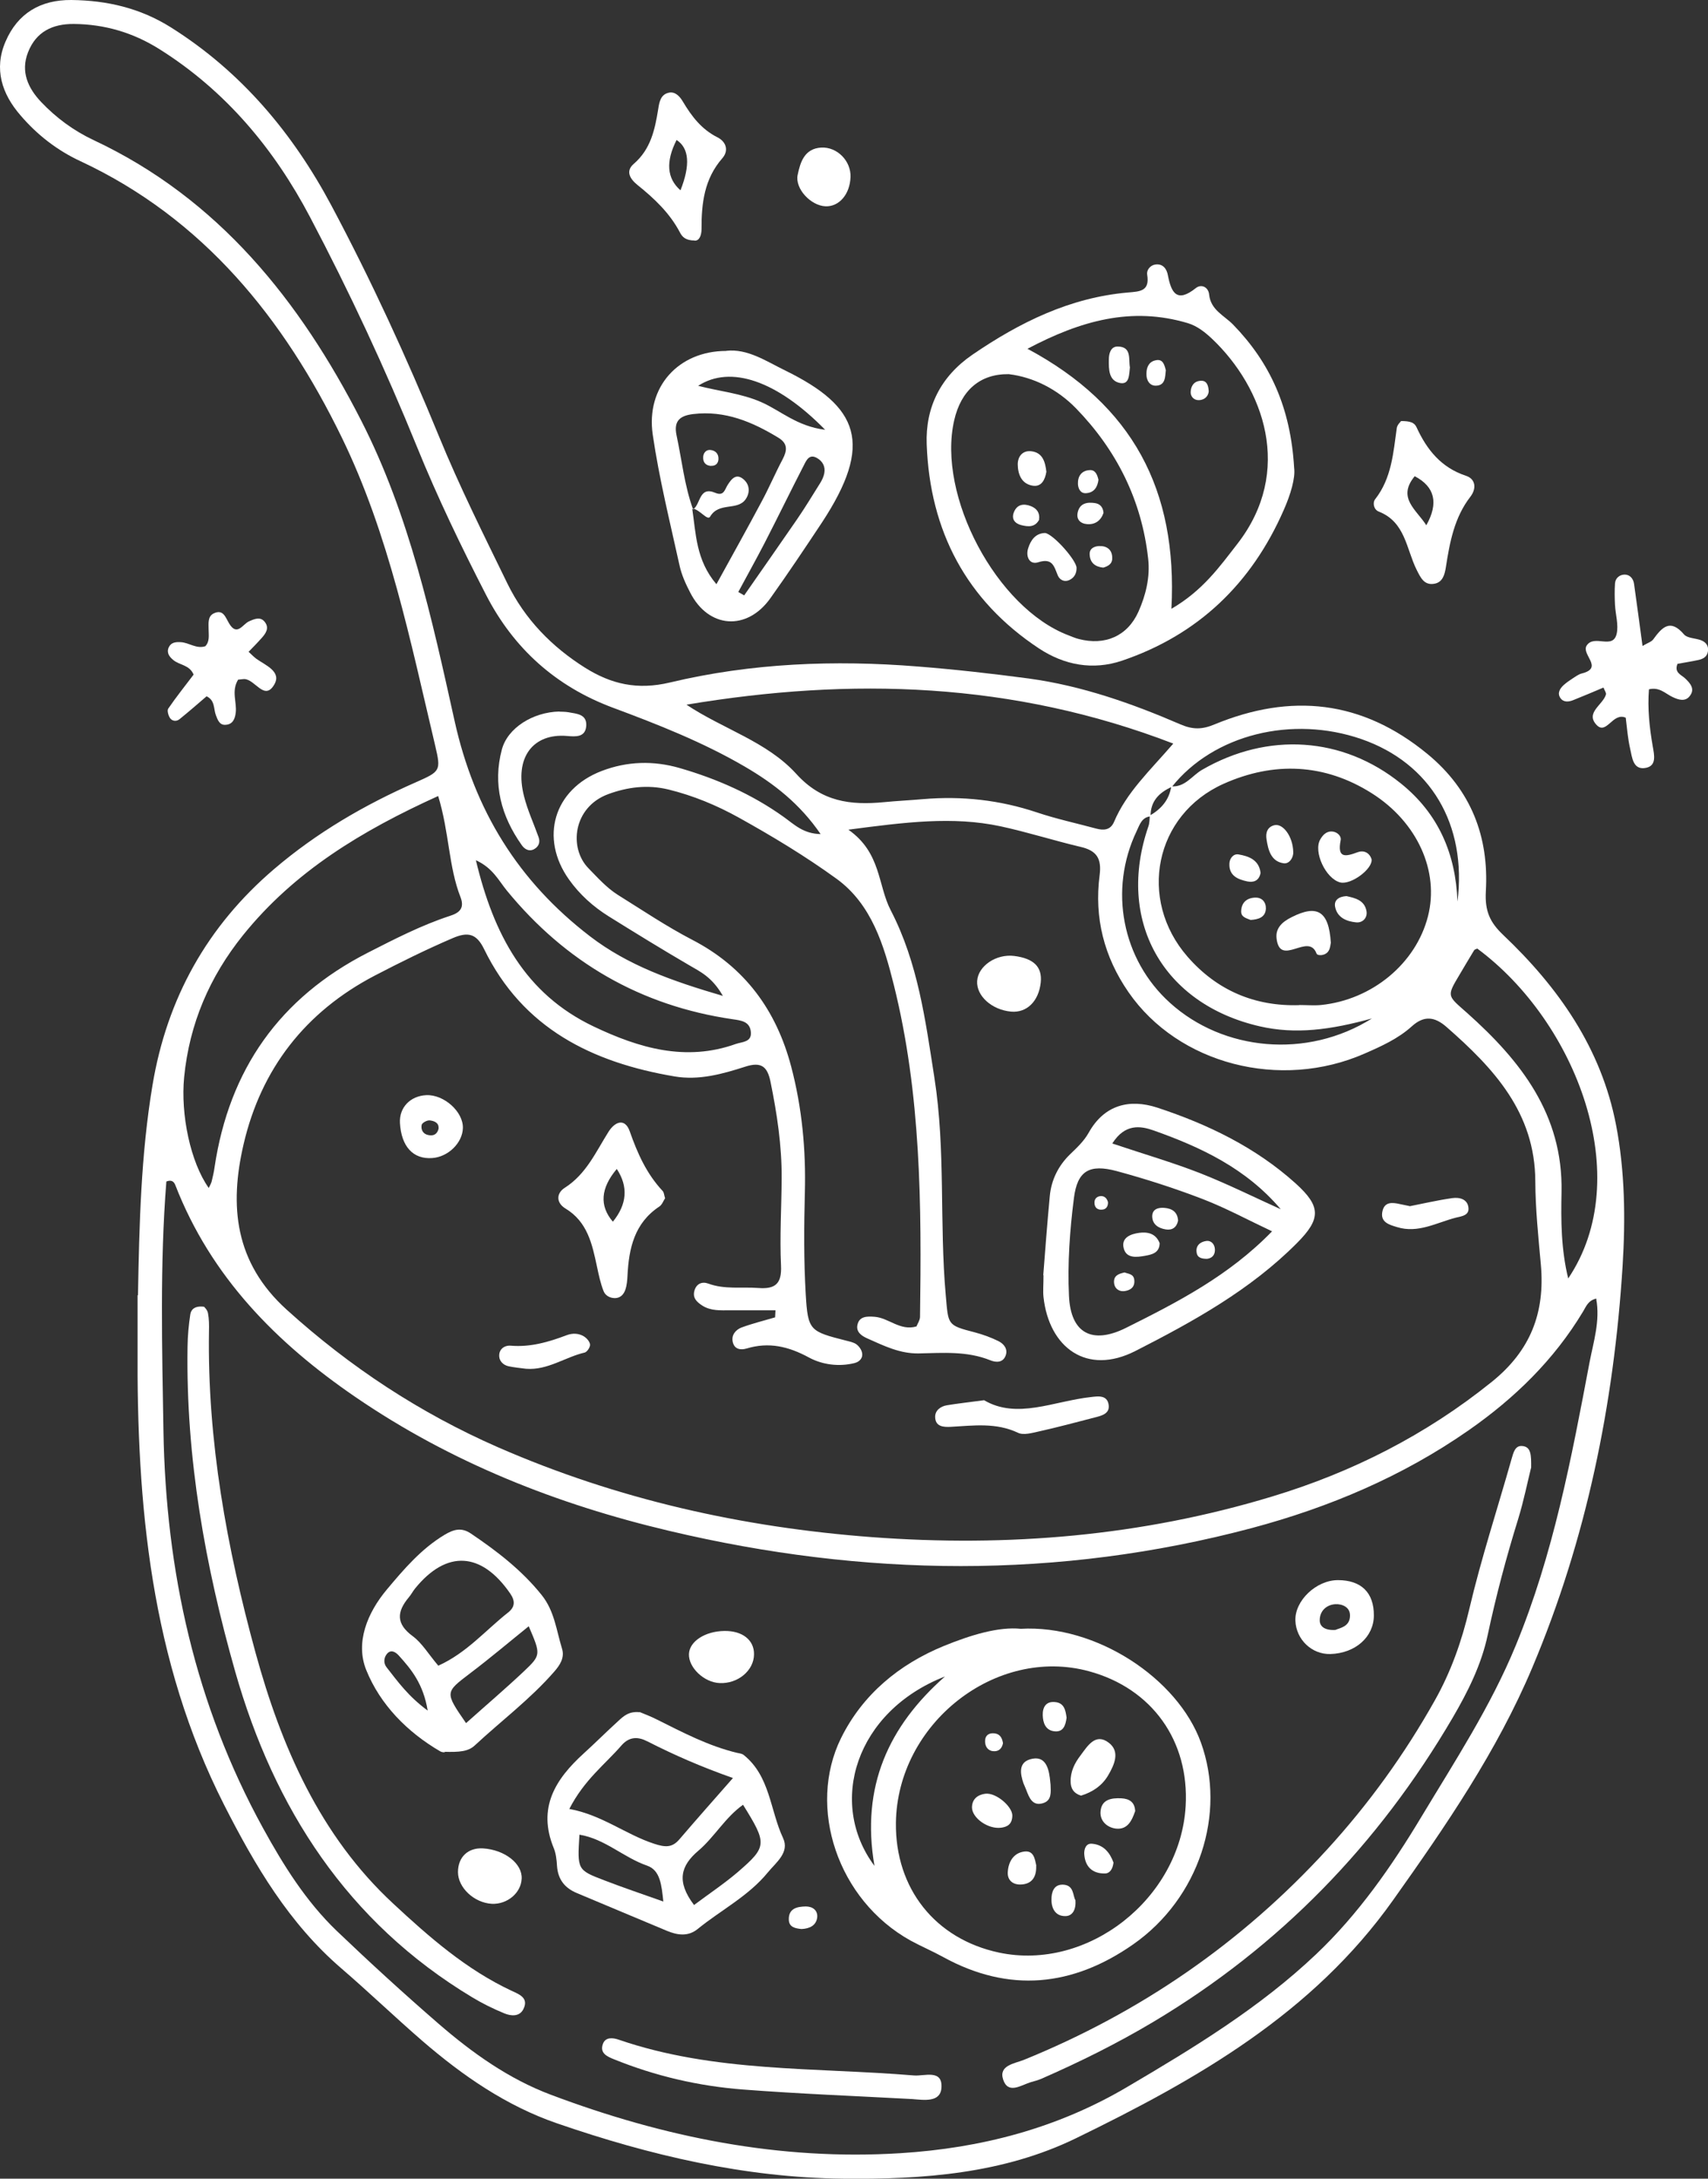 <svg width="80" height="102" viewBox="0 0 80 102" fill="none" xmlns="http://www.w3.org/2000/svg">
<rect x="0" y="0" width="80" height="102" fill="#333333" stroke="none"/>
<path d="M6.463 60.634C6.522 57.346 6.599 54.063 7.142 50.81C7.821 46.738 9.706 43.361 12.843 40.684C14.84 38.98 17.073 37.68 19.466 36.63C20.636 36.113 20.66 36.09 20.382 34.902C19.218 30 18.22 25.019 16.004 20.473C13.298 14.923 9.541 10.245 3.775 7.55C2.687 7.046 1.742 6.316 0.962 5.402C0.088 4.399 -0.296 3.229 0.259 1.947C0.826 0.623 1.896 -0.012 3.343 0C5.015 0.018 6.569 0.38 8.005 1.282C11.301 3.354 13.718 6.239 15.525 9.628C17.387 13.124 19.041 16.721 20.547 20.395C21.51 22.752 22.651 25.031 23.767 27.322C24.582 28.99 25.847 30.284 27.407 31.264C28.623 32.024 29.846 32.32 31.383 31.952C35.187 31.044 39.087 30.89 42.986 31.204C44.729 31.341 46.466 31.537 48.197 31.768C50.672 32.107 53.018 32.932 55.298 33.917C55.877 34.166 56.314 34.154 56.881 33.917C60.462 32.439 63.788 32.772 66.86 35.3C68.916 36.992 69.743 39.188 69.595 41.728C69.542 42.66 69.79 43.183 70.399 43.764C72.993 46.222 75.001 49.077 75.692 52.662C76.112 54.835 76.135 57.072 76 59.269C75.592 65.751 74.304 72.066 71.775 78.061C70.121 81.985 67.722 85.481 65.259 88.947C61.478 94.284 56.048 97.358 50.4 100.107C46.986 101.769 43.228 102.042 39.488 102C34.88 101.953 30.437 100.908 26.095 99.412C23.714 98.593 21.67 97.18 19.779 95.548C18.497 94.438 17.274 93.263 15.992 92.159C13.54 90.052 11.951 87.357 10.498 84.502C7.053 77.723 6.398 70.452 6.445 63.026C6.445 62.231 6.445 61.441 6.445 60.646L6.463 60.634ZM54.861 36.814C55.505 36.867 55.836 36.309 56.302 36.042C59.38 34.261 62.89 34.481 65.619 36.683C67.374 38.096 68.183 39.971 68.266 42.209C68.715 38.589 66.996 35.727 63.776 34.606C60.509 33.472 56.834 34.398 54.89 36.837C54.294 37.105 53.88 37.508 53.892 38.221C53.478 38.256 53.378 38.618 53.242 38.903C51.919 41.663 52.557 44.928 54.802 46.952C57.289 49.202 61.212 49.593 64.26 47.682C62.323 48.216 60.68 48.436 59.002 48.05C54.453 47.005 52.267 43.088 53.791 38.684C53.845 38.529 53.839 38.351 53.856 38.185C54.394 37.87 54.772 37.443 54.861 36.802V36.814ZM36.304 61.673L36.322 61.346C35.613 61.346 34.904 61.346 34.201 61.346C33.752 61.346 33.291 61.382 32.889 61.121C32.641 60.96 32.434 60.77 32.523 60.438C32.611 60.1 32.883 59.987 33.173 60.094C33.941 60.379 34.738 60.242 35.518 60.301C36.304 60.361 36.623 60.111 36.582 59.251C36.517 57.898 36.605 56.532 36.611 55.173C36.623 53.636 36.392 52.128 36.085 50.626C35.938 49.926 35.648 49.7 34.91 49.938C33.84 50.282 32.741 50.591 31.589 50.395C27.737 49.742 24.488 48.151 22.674 44.435C22.314 43.693 21.906 43.622 21.209 43.919C19.962 44.453 18.751 45.053 17.552 45.676C14.303 47.373 12.229 50.039 11.408 53.576C10.74 56.449 10.982 59.108 13.434 61.322C16.406 64.011 19.679 66.16 23.324 67.757C28.907 70.196 34.762 71.508 40.835 71.965C47.204 72.44 53.461 71.918 59.575 70.066C63.327 68.932 66.777 67.187 69.867 64.7C71.693 63.234 72.372 61.453 72.171 59.203C72.053 57.903 71.917 56.603 71.911 55.304C71.9 52.081 69.956 50.009 67.752 48.08C67.209 47.605 66.706 47.522 66.121 48.056C65.489 48.626 64.704 48.982 63.93 49.32C59.965 51.066 55.186 49.819 52.858 46.453C51.712 44.797 51.245 42.963 51.505 40.975C51.606 40.191 51.363 39.823 50.619 39.651C49.361 39.354 48.12 38.956 46.855 38.684C44.622 38.209 42.407 38.493 39.736 38.844C41.278 39.924 41.107 41.438 41.721 42.619C42.998 45.082 43.346 47.771 43.766 50.46C44.297 53.837 43.996 57.251 44.297 60.634C44.421 62.041 44.356 62.041 45.662 62.379C46.04 62.48 46.418 62.616 46.767 62.789C47.027 62.919 47.222 63.169 47.098 63.477C46.968 63.809 46.643 63.792 46.383 63.685C45.296 63.246 44.161 63.341 43.039 63.364C42.153 63.382 41.403 63.008 40.629 62.664C40.357 62.545 40.103 62.367 40.156 62.053C40.233 61.613 40.617 61.625 40.959 61.649C41.627 61.696 42.159 62.326 42.927 62.1C42.98 61.964 43.086 61.815 43.092 61.661C43.169 56.443 43.139 51.22 41.869 46.127C41.408 44.281 40.835 42.34 39.181 41.141C37.722 40.084 36.168 39.147 34.596 38.274C33.569 37.704 32.47 37.247 31.306 36.962C30.325 36.725 29.386 36.849 28.482 37.182C26.851 37.787 26.627 39.687 27.56 40.648C27.997 41.093 28.411 41.562 28.937 41.895C30.089 42.613 31.217 43.373 32.416 43.996C34.886 45.272 36.363 47.296 37.06 49.944C37.568 51.873 37.751 53.837 37.698 55.832C37.657 57.417 37.645 59.008 37.739 60.592C37.84 62.302 37.929 62.331 39.63 62.765C39.79 62.806 39.973 62.842 40.103 62.931C40.227 63.02 40.339 63.169 40.374 63.317C40.44 63.584 40.245 63.762 40.026 63.816C39.287 63.999 38.514 63.893 37.887 63.554C36.936 63.038 36.014 62.818 34.975 63.133C34.673 63.222 34.39 63.163 34.319 62.818C34.248 62.498 34.467 62.254 34.726 62.153C35.252 61.958 35.796 61.827 36.333 61.667L36.304 61.673ZM74.777 60.794C74.381 60.883 74.292 61.168 74.15 61.4C72.786 63.673 70.931 65.472 68.774 66.973C65.678 69.128 62.258 70.57 58.642 71.538C49.561 73.954 40.457 73.829 31.353 71.674C26.101 70.434 21.132 68.475 16.648 65.406C12.944 62.872 9.877 59.773 8.211 55.482C8.146 55.321 8.034 55.221 7.792 55.316C7.485 59.191 7.591 63.103 7.656 67.009C7.768 73.556 9.145 79.818 12.323 85.594C13.275 87.327 14.332 89.019 15.774 90.402C17.327 91.886 18.911 93.334 20.535 94.741C22.119 96.112 23.826 97.329 25.799 98.071C31.081 100.059 36.511 101.163 42.182 100.807C45.952 100.57 49.514 99.644 52.793 97.709C55.913 95.874 59.008 93.993 61.643 91.494C63.611 89.63 65.176 87.392 66.576 85.059C68.148 82.448 69.814 79.901 70.99 77.052C72.756 72.778 73.601 68.279 74.452 63.78C74.635 62.824 74.954 61.845 74.765 60.812L74.777 60.794ZM38.449 39.069C37.462 37.621 36.233 36.677 34.88 35.888C32.925 34.748 30.815 33.917 28.706 33.133C26.03 32.136 24.057 30.356 22.769 27.857C21.605 25.595 20.494 23.292 19.537 20.936C18.042 17.255 16.37 13.67 14.521 10.162C12.837 6.963 10.563 4.244 7.461 2.297C6.232 1.526 4.903 1.134 3.455 1.122C2.457 1.116 1.689 1.484 1.311 2.452C0.956 3.36 1.317 4.131 1.925 4.773C2.628 5.514 3.45 6.12 4.383 6.559C10.244 9.307 14.054 14.092 16.914 19.683C19.171 24.093 20.228 28.955 21.292 33.751C22.225 37.959 24.287 41.272 27.643 43.842C29.403 45.189 31.442 45.919 33.858 46.626C33.35 45.735 32.794 45.492 32.269 45.183C30.998 44.441 29.752 43.675 28.505 42.898C27.785 42.447 27.152 41.883 26.65 41.176C25.268 39.23 25.935 36.956 28.18 36.096C29.374 35.638 30.609 35.603 31.837 35.959C33.58 36.464 35.229 37.188 36.712 38.25C37.196 38.594 37.621 39.04 38.454 39.051L38.449 39.069ZM60.858 47.053C61.194 47.053 61.537 47.083 61.868 47.053C64.272 46.809 66.322 45.106 66.884 42.898C67.421 40.797 66.393 38.493 64.254 37.14C62.033 35.733 59.652 35.65 57.313 36.695C54.075 38.143 53.283 42.108 55.623 44.791C56.994 46.364 58.766 47.124 60.858 47.059V47.053ZM32.151 32.991C33.882 34.143 35.926 34.718 37.302 36.238C38.49 37.544 39.843 37.704 41.397 37.556C42.011 37.496 42.631 37.467 43.246 37.413C45.065 37.259 46.832 37.455 48.569 38.036C49.473 38.339 50.412 38.541 51.334 38.79C51.688 38.885 52.007 38.873 52.179 38.482C52.758 37.105 53.845 36.096 54.955 34.813C47.429 31.917 39.866 31.703 32.157 32.991H32.151ZM20.53 37.265C16.943 38.891 13.789 40.797 11.384 43.782C9.818 45.729 8.873 47.925 8.625 50.43C8.454 52.181 8.92 54.413 9.777 55.618C9.824 55.517 9.883 55.422 9.913 55.316C9.966 55.096 10.019 54.876 10.049 54.651C10.734 50.068 13.103 46.709 17.233 44.601C18.491 43.96 19.744 43.313 21.091 42.874C21.534 42.732 21.764 42.506 21.569 42.002C21.008 40.571 21.049 38.998 20.524 37.271L20.53 37.265ZM73.447 59.862C76.644 55.126 73.826 47.836 69.194 44.411C69.146 44.435 69.07 44.447 69.046 44.489C68.81 44.874 68.585 45.26 68.355 45.646C67.74 46.673 67.799 46.608 68.727 47.433C71.226 49.665 73.211 52.175 73.14 55.808C73.111 57.138 73.117 58.491 73.453 59.856L73.447 59.862ZM22.29 40.274C23.117 43.735 24.588 46.525 27.802 48.056C29.923 49.065 32.115 49.718 34.467 48.875C34.756 48.774 35.211 48.798 35.169 48.323C35.128 47.825 34.726 47.777 34.313 47.718C30.012 47.089 26.497 45.059 23.738 41.693C23.354 41.224 23.082 40.636 22.29 40.274Z" fill="white"/>
<path d="M60.615 21.903C60.68 22.378 60.45 23.15 60.13 23.874C58.624 27.317 56.125 29.721 52.556 30.931C51.186 31.394 49.851 31.139 48.669 30.362C45.26 28.112 43.553 24.853 43.405 20.805C43.34 19.078 44.049 17.635 45.544 16.608C47.765 15.089 50.116 13.931 52.834 13.694C53.389 13.646 53.862 13.641 53.732 12.857C53.697 12.643 53.874 12.412 54.128 12.382C54.477 12.341 54.648 12.596 54.701 12.881C54.861 13.718 55.126 14.193 56.013 13.486C56.267 13.284 56.597 13.439 56.633 13.783C56.704 14.513 57.336 14.768 57.755 15.196C59.481 16.971 60.45 19.072 60.615 21.903ZM47.251 17.517C45.898 17.499 45.012 18.282 44.693 19.677C43.883 23.209 46.678 28.468 50.045 29.744C50.205 29.804 50.359 29.875 50.524 29.916C51.753 30.237 52.81 29.786 53.325 28.634C53.667 27.863 53.874 27.026 53.779 26.165C53.478 23.423 52.302 21.078 50.4 19.119C49.52 18.217 48.409 17.659 47.251 17.517ZM54.867 28.504C56.343 27.643 57.123 26.533 57.95 25.471C60.609 22.058 59.191 18.158 56.769 15.861C56.438 15.552 56.084 15.267 55.64 15.13C52.999 14.341 50.619 15.012 48.125 16.329C53.041 18.959 55.162 22.93 54.867 28.498V28.504Z" fill="white"/>
<path d="M34.023 16.424C35.016 16.318 35.866 16.899 36.776 17.345C40.226 19.036 40.947 20.758 38.472 24.503C37.692 25.678 36.906 26.854 36.085 28.005C34.986 29.554 33.184 29.424 32.328 27.744C32.121 27.346 31.926 26.919 31.831 26.485C31.382 24.444 30.874 22.414 30.573 20.348C30.248 18.116 31.778 16.43 34.017 16.43L34.023 16.424ZM32.463 23.85L32.422 23.808C32.599 24.984 32.593 26.218 33.556 27.352C34.33 25.945 35.016 24.717 35.677 23.476C36.026 22.829 36.315 22.146 36.658 21.5C36.871 21.09 36.906 20.769 36.463 20.496C35.234 19.748 33.958 19.208 32.469 19.386C31.861 19.458 31.542 19.695 31.689 20.384C31.938 21.541 32.056 22.728 32.463 23.85ZM34.578 27.714L34.856 27.875C35.677 26.693 36.504 25.518 37.32 24.331C37.704 23.773 38.052 23.197 38.413 22.621C38.501 22.479 38.578 22.319 38.608 22.158C38.667 21.85 38.537 21.6 38.271 21.446C37.905 21.232 37.769 21.553 37.651 21.784C37.03 22.989 36.439 24.206 35.819 25.411C35.417 26.189 34.992 26.948 34.578 27.72V27.714ZM38.649 20.122C36.386 17.813 34.212 17.083 32.7 18.063C33.71 18.324 34.708 18.413 35.648 18.823C36.558 19.22 37.32 19.956 38.649 20.122Z" fill="white"/>
<path d="M75.09 32.196C74.623 32.392 74.156 32.593 73.689 32.778C73.471 32.867 73.223 32.89 73.081 32.671C72.933 32.451 73.063 32.237 73.235 32.077C73.359 31.964 73.5 31.869 73.642 31.774C73.784 31.685 73.926 31.573 74.085 31.531C75.137 31.27 74.05 30.641 74.316 30.225C74.67 29.679 75.545 30.433 75.722 29.673C75.816 29.252 75.669 28.777 75.645 28.326C75.627 27.987 75.621 27.649 75.645 27.311C75.663 27.055 75.87 26.901 76.1 26.901C76.336 26.901 76.502 27.085 76.537 27.34C76.667 28.278 76.797 29.222 76.933 30.243C77.169 30.1 77.347 30.053 77.435 29.934C77.849 29.364 78.233 28.949 78.877 29.703C79.03 29.881 79.397 29.875 79.662 29.97C79.887 30.053 80.035 30.219 79.999 30.486C79.964 30.753 79.763 30.854 79.538 30.902C79.213 30.973 78.883 31.02 78.57 31.08C78.41 31.489 78.735 31.584 78.918 31.751C79.178 31.994 79.414 32.267 79.131 32.605C78.924 32.855 78.623 32.766 78.357 32.641C78.014 32.487 77.731 32.148 77.234 32.273C77.163 33.163 77.258 34.06 77.412 34.944C77.482 35.342 77.601 35.84 77.104 35.947C76.484 36.078 76.448 35.46 76.354 35.057C76.242 34.57 76.206 34.066 76.147 33.602C75.539 33.33 75.249 34.422 74.788 33.947C74.233 33.371 75.078 33.003 75.22 32.516C75.243 32.439 75.155 32.326 75.107 32.196H75.09Z" fill="white"/>
<path d="M65.631 19.713C66.021 19.713 66.245 19.772 66.346 19.998C66.83 21.054 67.498 21.891 68.668 22.277C69.117 22.425 69.164 22.871 68.874 23.251C68.118 24.224 67.905 25.381 67.722 26.557C67.669 26.895 67.575 27.257 67.191 27.328C66.706 27.418 66.541 27.049 66.352 26.675C65.867 25.702 65.826 24.438 64.579 23.951C64.349 23.862 64.278 23.547 64.408 23.375C65.182 22.39 65.259 21.203 65.424 20.033C65.448 19.885 65.595 19.754 65.625 19.713H65.631ZM66.806 24.592C67.389 23.555 67.208 22.79 66.263 22.295C65.424 23.31 66.34 23.856 66.806 24.592Z" fill="white"/>
<path d="M11.148 31.828C10.828 32.362 11.1 32.872 11.041 33.365C11.006 33.662 10.899 33.923 10.551 33.935C10.279 33.947 10.196 33.703 10.114 33.49C9.995 33.187 10.084 32.795 9.676 32.599C9.263 32.956 8.843 33.318 8.412 33.668C8.264 33.792 8.069 33.763 7.969 33.626C7.886 33.508 7.815 33.264 7.88 33.175C8.258 32.623 8.678 32.101 9.068 31.584C8.879 31.121 8.4 31.145 8.111 30.896C7.939 30.753 7.786 30.563 7.904 30.308C8.016 30.065 8.241 30.053 8.471 30.065C8.861 30.089 9.198 30.391 9.617 30.255C9.83 30.029 9.771 29.744 9.771 29.465C9.771 29.186 9.718 28.86 10.013 28.717C10.462 28.504 10.563 28.913 10.734 29.192C11.106 29.81 11.366 29.222 11.662 29.091C11.927 28.973 12.211 28.848 12.418 29.139C12.619 29.418 12.441 29.667 12.246 29.881C12.063 30.089 11.862 30.29 11.644 30.516C11.774 30.635 11.88 30.747 11.998 30.837C12.435 31.151 13.215 31.442 12.837 32.065C12.376 32.831 11.939 31.786 11.431 31.792C11.378 31.792 11.325 31.804 11.142 31.822L11.148 31.828Z" fill="white"/>
<path d="M32.534 11.26C32.127 11.26 31.961 11.1 31.855 10.898C31.376 9.978 30.644 9.29 29.852 8.655C29.509 8.376 29.285 8.013 29.687 7.669C30.478 6.987 30.673 6.072 30.827 5.123C30.88 4.779 30.939 4.422 31.329 4.339C31.631 4.274 31.849 4.523 31.991 4.767C32.398 5.449 32.859 6.055 33.604 6.429C34.005 6.63 34.153 7.046 33.828 7.414C32.989 8.376 32.853 9.515 32.859 10.72C32.859 11.011 32.759 11.284 32.529 11.266L32.534 11.26ZM31.873 8.91C32.341 7.723 32.28 6.937 31.69 6.553C31.174 7.57 31.235 8.356 31.873 8.91Z" fill="white"/>
<path d="M39.837 8.292C39.807 9.1 39.299 9.687 38.661 9.658C37.976 9.628 37.225 8.833 37.361 8.186C37.485 7.592 37.68 6.951 38.472 6.909C39.216 6.874 39.866 7.539 39.837 8.292Z" fill="white"/>
<path d="M48.864 59.708C48.953 58.592 49.047 57.292 49.171 55.992C49.242 55.238 49.573 54.574 50.117 54.045C50.441 53.731 50.767 53.434 50.997 53.024C51.724 51.724 52.905 51.434 54.199 51.855C56.568 52.633 58.807 53.713 60.686 55.405C61.879 56.485 61.879 57.061 60.745 58.2C58.565 60.391 55.901 61.863 53.189 63.246C50.891 64.421 49.136 63.08 48.876 60.729C48.846 60.45 48.876 60.165 48.876 59.696L48.864 59.708ZM59.581 57.648C58.459 57.12 57.419 56.556 56.326 56.135C55.014 55.63 53.667 55.197 52.309 54.829C51.026 54.484 50.459 54.811 50.3 56.099C50.105 57.613 49.998 59.156 50.069 60.67C50.146 62.409 51.139 62.961 52.734 62.171C55.15 60.966 57.567 59.726 59.587 57.642L59.581 57.648ZM52.096 53.535C53.579 54.033 54.914 54.419 56.208 54.924C57.49 55.428 58.73 56.046 59.989 56.615C58.364 54.698 56.243 53.707 54.028 52.923C53.419 52.71 52.698 52.597 52.102 53.529L52.096 53.535Z" fill="white"/>
<path d="M31.152 56.099C31.069 56.224 31.01 56.402 30.886 56.485C29.716 57.257 29.456 58.438 29.391 59.714C29.38 59.94 29.362 60.171 29.291 60.379C29.22 60.587 29.072 60.77 28.806 60.776C28.558 60.776 28.346 60.646 28.269 60.444C28.127 60.082 28.044 59.69 27.962 59.304C27.737 58.248 27.519 57.203 26.485 56.58C26.036 56.307 26.059 55.862 26.449 55.612C27.459 54.971 27.909 53.927 28.505 52.983C28.806 52.508 29.273 52.33 29.498 52.971C29.858 53.998 30.284 54.953 31.034 55.755C31.105 55.826 31.105 55.962 31.152 56.099ZM28.889 54.728C28.129 55.63 28.068 56.453 28.706 57.197C29.372 56.378 29.433 55.555 28.889 54.728Z" fill="white"/>
<path d="M46.093 65.555C47.635 66.463 49.354 65.596 51.103 65.406C51.416 65.371 51.848 65.299 51.924 65.751C52.001 66.184 51.605 66.279 51.28 66.362C50.412 66.588 49.543 66.819 48.669 67.015C48.344 67.086 47.942 67.205 47.682 67.08C46.654 66.593 45.603 66.742 44.539 66.801C44.203 66.819 43.807 66.801 43.801 66.338C43.795 66.035 44.055 65.84 44.35 65.792C44.847 65.709 45.349 65.656 46.093 65.555Z" fill="white"/>
<path d="M47.505 44.756C48.427 44.874 48.823 45.272 48.746 46.002C48.651 46.881 48.09 47.427 47.358 47.362C46.454 47.279 45.727 46.626 45.768 45.931C45.81 45.225 46.66 44.649 47.505 44.756Z" fill="white"/>
<path d="M19.968 51.273C20.795 51.238 21.699 52.045 21.681 52.811C21.664 53.505 20.996 54.164 20.246 54.217C19.348 54.283 18.798 53.677 18.733 52.579C18.692 51.855 19.212 51.309 19.968 51.273ZM20.541 52.828C20.565 52.555 20.323 52.478 20.134 52.455C20.009 52.437 19.767 52.567 19.749 52.668C19.708 52.882 19.808 53.096 20.069 53.143C20.305 53.191 20.482 53.107 20.547 52.828H20.541Z" fill="white"/>
<path d="M24.641 64.083C24.363 64.047 24.086 64.023 23.814 63.964C23.578 63.91 23.395 63.732 23.383 63.507C23.359 63.163 23.631 62.979 23.92 63.002C24.848 63.08 25.699 62.83 26.544 62.51C26.815 62.409 27.105 62.415 27.353 62.569C27.483 62.652 27.625 62.812 27.637 62.949C27.648 63.068 27.501 63.293 27.388 63.323C26.467 63.536 25.651 64.16 24.647 64.083H24.641Z" fill="white"/>
<path d="M66.026 56.473C66.611 56.36 67.314 56.194 68.023 56.093C68.354 56.046 68.744 56.135 68.78 56.55C68.815 56.906 68.461 56.942 68.195 57.007C67.291 57.239 66.422 57.755 65.442 57.452C65.093 57.346 64.62 57.233 64.756 56.687C64.863 56.253 65.223 56.295 65.566 56.372C65.672 56.396 65.784 56.42 66.026 56.467V56.473Z" fill="white"/>
<path d="M47.806 76.257C51.345 76.055 55.162 78.578 56.249 81.581C57.454 84.911 56.16 88.876 53.076 91.031C50.246 93.008 47.263 93.322 44.167 91.619C43.671 91.346 43.151 91.126 42.66 90.859C39.222 88.959 37.798 84.609 39.393 81.374C40.404 79.332 42.111 77.919 44.214 77.058C45.467 76.548 46.772 76.15 47.812 76.257H47.806ZM41.963 85.344C41.928 88.419 43.806 90.782 46.796 91.417C50.949 92.295 55.28 88.894 55.534 84.561C55.711 81.498 53.956 79.047 51.008 78.245C46.642 77.058 42.022 80.691 41.963 85.344ZM44.261 78.489C40.073 80.121 38.755 84.407 40.959 87.357C40.315 83.641 41.626 80.81 44.261 78.489Z" fill="white"/>
<path d="M71.71 68.73C71.55 69.365 71.373 70.256 71.107 71.122C70.552 72.909 70.073 74.708 69.684 76.536C69.388 77.937 68.75 79.207 68.035 80.43C64.561 86.354 59.941 91.126 54.033 94.652C52.332 95.667 50.571 96.539 48.764 97.329C48.61 97.394 48.444 97.436 48.279 97.483C47.818 97.626 47.216 98.065 46.985 97.358C46.767 96.694 47.523 96.611 47.942 96.444C53.413 94.224 58.163 90.954 62.157 86.591C64.112 84.454 65.796 82.121 67.214 79.593C67.964 78.257 68.467 76.833 68.821 75.325C69.376 72.963 70.138 70.642 70.8 68.303C70.883 68.018 70.96 67.68 71.279 67.698C71.722 67.721 71.722 68.125 71.716 68.73H71.71Z" fill="white"/>
<path d="M9.57 61.192C9.57 61.192 9.712 61.322 9.741 61.477C9.794 61.75 9.794 62.041 9.788 62.32C9.706 67.454 10.627 72.476 11.968 77.373C13.168 81.753 14.982 85.938 18.408 89.114C20.092 90.681 21.847 92.218 23.973 93.209C24.334 93.376 24.771 93.542 24.517 94.058C24.34 94.426 23.932 94.391 23.619 94.26C23.099 94.046 22.591 93.797 22.112 93.506C16.275 89.998 12.837 84.656 11.017 78.263C9.611 73.319 8.701 68.244 8.784 63.05C8.79 62.545 8.837 62.035 8.914 61.53C8.949 61.322 9.103 61.121 9.564 61.18L9.57 61.192Z" fill="white"/>
<path d="M29.952 80.151C30.153 80.234 30.472 80.353 30.774 80.507C31.985 81.112 33.184 81.742 34.513 82.062C34.626 82.086 34.75 82.098 34.832 82.163C36.073 83.154 36.067 84.751 36.676 86.051C36.995 86.728 36.345 87.197 35.967 87.659C35.057 88.775 33.769 89.422 32.676 90.313C32.221 90.681 31.719 90.598 31.234 90.396C29.828 89.814 28.428 89.215 27.028 88.633C26.449 88.395 26.13 87.986 26.089 87.351C26.071 87.072 26.041 86.775 25.935 86.52C25.161 84.632 26.018 83.291 27.347 82.086C27.89 81.593 28.41 81.071 28.954 80.578C29.202 80.347 29.456 80.109 29.958 80.163L29.952 80.151ZM26.674 84.692C28.209 84.977 29.314 85.891 30.649 86.324C31.146 86.484 31.477 86.52 31.825 86.11C32.623 85.178 33.438 84.258 34.33 83.243C32.847 82.721 31.571 82.163 30.325 81.528C29.887 81.302 29.48 81.296 29.113 81.712C28.345 82.602 27.371 83.314 26.662 84.698L26.674 84.692ZM32.505 89.191C33.225 88.651 33.922 88.188 34.555 87.648C35.937 86.454 35.937 86.318 34.803 84.496C33.964 85.089 33.462 86.009 32.706 86.65C31.89 87.345 31.666 88.075 32.505 89.185V89.191ZM27.14 85.897C27.04 87.541 27.034 87.547 28.304 88.033C29.167 88.366 30.047 88.663 31.069 89.025C30.986 88.253 30.927 87.558 30.307 87.345C29.208 86.965 28.334 86.092 27.146 85.897H27.14Z" fill="white"/>
<path d="M20.777 82.014C20.955 82.026 20.754 82.068 20.624 81.997C19.07 81.094 17.806 79.8 17.156 78.192C16.636 76.91 17.197 75.515 18.125 74.411C18.922 73.461 19.732 72.511 20.819 71.858C21.238 71.609 21.605 71.49 22.059 71.799C23.282 72.624 24.434 73.509 25.368 74.672C25.971 75.42 26.059 76.328 26.325 77.189C26.455 77.61 26.225 77.96 25.959 78.263C24.842 79.545 23.477 80.566 22.237 81.718C21.93 82.003 21.522 82.038 20.777 82.014ZM20.529 77.984C21.859 77.385 22.745 76.322 23.802 75.491C24.11 75.248 24.145 74.969 23.903 74.613C22.55 72.648 20.919 72.553 19.442 74.369C19.336 74.5 19.259 74.654 19.147 74.785C18.586 75.456 18.538 76.019 19.33 76.601C19.767 76.922 20.069 77.444 20.529 77.984ZM21.829 80.673C22.78 79.824 23.672 79.064 24.529 78.257C25.35 77.48 25.332 77.462 24.765 76.138C23.844 76.88 22.946 77.64 22.012 78.346C20.843 79.237 20.825 79.219 21.829 80.673ZM20.033 80.091C19.826 78.833 19.265 78.156 18.674 77.503C18.526 77.343 18.302 77.201 18.113 77.444C17.971 77.628 17.959 77.877 18.113 78.067C18.627 78.72 19.111 79.409 20.039 80.091H20.033Z" fill="white"/>
<path d="M42.714 98.273C40.079 98.13 37.432 98.029 34.803 97.827C32.723 97.667 30.697 97.198 28.753 96.409C28.44 96.284 28.08 96.124 28.239 95.691C28.357 95.364 28.7 95.4 28.966 95.489C33.462 97.038 38.176 96.783 42.808 97.168C43.287 97.21 44.155 96.86 44.096 97.744C44.049 98.451 43.263 98.314 42.714 98.273Z" fill="white"/>
<path d="M64.349 75.628C64.349 76.637 63.486 77.402 62.316 77.438C61.442 77.462 60.709 76.761 60.674 75.877C60.638 74.939 61.654 73.978 62.665 73.978C63.758 73.978 64.354 74.565 64.349 75.628ZM62.547 76.31C62.765 76.215 63.208 76.162 63.232 75.669C63.255 75.242 62.866 75.088 62.547 75.105C62.133 75.129 61.808 75.42 61.814 75.865C61.814 76.156 62.068 76.34 62.547 76.31Z" fill="white"/>
<path d="M24.434 87.956C24.405 88.627 23.755 89.167 23.034 89.132C22.207 89.084 21.451 88.378 21.451 87.648C21.451 86.941 21.923 86.496 22.626 86.538C23.642 86.603 24.47 87.25 24.434 87.956Z" fill="white"/>
<path d="M35.317 77.456C35.311 78.21 34.561 78.839 33.704 78.797C32.978 78.768 32.245 78.073 32.269 77.438C32.292 76.844 33.025 76.37 33.929 76.358C34.774 76.346 35.329 76.785 35.317 77.456Z" fill="white"/>
<path d="M37.538 90.313C37.261 90.283 36.959 90.236 36.947 89.879C36.93 89.345 37.337 89.262 37.745 89.256C38.058 89.256 38.306 89.434 38.277 89.761C38.235 90.147 37.922 90.295 37.544 90.313H37.538Z" fill="white"/>
<path d="M26.195 33.318C26.301 33.324 26.473 33.318 26.632 33.347C27.01 33.419 27.489 33.43 27.459 33.977C27.424 34.54 26.939 34.487 26.561 34.457C24.972 34.321 24.074 35.46 24.547 37.289C24.712 37.942 25.001 38.559 25.226 39.194C25.315 39.437 25.226 39.645 25.013 39.758C24.777 39.883 24.57 39.758 24.434 39.562C23.477 38.209 23.07 36.719 23.507 35.087C23.779 34.077 24.96 33.341 26.195 33.312V33.318Z" fill="white"/>
<path d="M62.334 44.139C62.317 44.21 62.311 44.388 62.228 44.518C62.092 44.75 61.708 44.768 61.661 44.637C61.289 43.64 59.959 45.296 59.794 43.949C59.735 43.48 60.018 43.177 60.497 42.94C61.684 42.34 62.24 42.637 62.334 44.133V44.139Z" fill="white"/>
<path d="M64.242 40.227C64.307 40.678 63.273 41.444 62.771 41.313C62.092 41.135 61.507 39.877 61.838 39.301C61.95 39.105 62.11 38.927 62.358 38.927C62.612 38.927 62.836 39.129 62.795 39.336C62.624 40.191 63.014 40.114 63.587 39.9C63.858 39.799 64.136 39.9 64.242 40.227Z" fill="white"/>
<path d="M60.573 39.883C60.591 40.156 60.384 40.458 60.124 40.417C59.534 40.334 59.398 39.799 59.321 39.289C59.274 38.998 59.356 38.719 59.681 38.636C60.089 38.529 60.556 39.158 60.573 39.883Z" fill="white"/>
<path d="M59.043 40.868C58.972 41.242 58.712 41.325 58.423 41.266C57.974 41.171 57.554 40.998 57.584 40.423C57.596 40.179 57.773 39.966 58.004 40.001C58.5 40.084 58.972 40.262 59.043 40.868Z" fill="white"/>
<path d="M63.067 41.954C63.462 42.043 63.917 42.138 64.006 42.666C64.053 42.975 63.823 43.212 63.522 43.183C63.073 43.141 62.635 42.963 62.535 42.459C62.47 42.144 62.712 41.972 63.067 41.954Z" fill="white"/>
<path d="M58.577 43.07C58.376 42.987 58.122 42.94 58.134 42.654C58.151 42.263 58.382 42.049 58.766 42.025C59.108 42.002 59.298 42.233 59.292 42.536C59.274 42.957 58.931 43.046 58.577 43.07Z" fill="white"/>
<path d="M48.953 24.954C49.343 25.014 50.43 26.242 50.424 26.592C50.424 26.836 50.329 27.032 50.111 27.144C49.856 27.275 49.638 27.15 49.549 26.948C49.372 26.527 49.307 26.106 48.628 26.325C48.22 26.456 48.037 26.058 48.155 25.678C48.273 25.293 48.498 24.966 48.947 24.954H48.953Z" fill="white"/>
<path d="M49.011 22.087C48.947 22.473 48.775 22.799 48.379 22.74C47.859 22.663 47.676 22.224 47.67 21.743C47.67 21.351 47.913 21.084 48.297 21.126C48.846 21.185 48.958 21.642 49.011 22.087Z" fill="white"/>
<path d="M51.676 26.575C51.304 26.539 51.056 26.355 51.038 25.963C51.02 25.672 51.263 25.577 51.469 25.566C51.842 25.548 52.102 25.732 52.096 26.141C52.096 26.402 51.901 26.509 51.676 26.575Z" fill="white"/>
<path d="M51.688 24.01C51.564 24.372 51.298 24.568 50.92 24.539C50.595 24.515 50.394 24.307 50.483 23.969C50.583 23.559 50.92 23.5 51.281 23.553C51.535 23.589 51.664 23.755 51.688 24.01Z" fill="white"/>
<path d="M48.675 24.325C48.48 24.699 48.155 24.663 47.836 24.586C47.535 24.509 47.364 24.301 47.487 23.987C47.635 23.607 47.948 23.565 48.285 23.696C48.557 23.803 48.716 24.01 48.669 24.325H48.675Z" fill="white"/>
<path d="M51.452 22.449C51.41 22.799 51.251 23.067 50.867 23.09C50.601 23.108 50.495 22.865 50.489 22.651C50.477 22.289 50.666 22.022 51.05 22.01C51.304 21.998 51.393 22.224 51.446 22.449H51.452Z" fill="white"/>
<path d="M52.923 17.202C52.881 17.534 52.911 18.015 52.462 17.932C51.93 17.831 51.93 17.291 51.936 16.84C51.936 16.549 52.025 16.217 52.356 16.223C53.017 16.235 52.852 16.81 52.923 17.202Z" fill="white"/>
<path d="M54.606 17.327C54.571 17.647 54.589 18.039 54.151 18.057C53.844 18.069 53.691 17.802 53.697 17.505C53.697 17.226 53.791 16.953 54.098 16.876C54.47 16.775 54.535 17.072 54.606 17.333V17.327Z" fill="white"/>
<path d="M56.615 18.3C56.615 18.466 56.497 18.71 56.172 18.733C55.924 18.751 55.746 18.561 55.77 18.318C55.788 18.104 55.894 17.885 56.154 17.837C56.402 17.79 56.586 17.873 56.615 18.306V18.3Z" fill="white"/>
<path d="M32.463 23.85C32.824 23.607 32.735 22.746 33.503 23.073C33.911 23.245 33.946 22.912 34.082 22.704C34.277 22.396 34.501 22.135 34.856 22.467C35.134 22.728 35.122 23.102 34.915 23.387C34.525 23.921 33.668 23.494 33.261 24.188C33.137 24.402 32.77 23.838 32.428 23.808L32.463 23.844V23.85Z" fill="white"/>
<path d="M33.314 21.814C33.054 21.802 32.918 21.648 32.936 21.387C32.948 21.203 33.072 21.054 33.261 21.066C33.509 21.084 33.669 21.25 33.651 21.506C33.639 21.683 33.527 21.82 33.314 21.808V21.814Z" fill="white"/>
<path d="M54.317 58.206C54.305 58.657 53.963 58.734 53.632 58.794C53.236 58.865 52.757 58.924 52.633 58.444C52.503 57.939 52.964 57.773 53.354 57.719C53.75 57.666 54.14 57.743 54.317 58.206Z" fill="white"/>
<path d="M55.179 57.15C55.114 57.458 54.913 57.607 54.606 57.559C54.264 57.506 53.974 57.328 53.968 56.948C53.968 56.598 54.264 56.526 54.541 56.55C54.89 56.58 55.156 56.734 55.179 57.15Z" fill="white"/>
<path d="M56.532 58.936C56.314 58.93 56.084 58.907 56.048 58.639C55.995 58.307 56.231 58.135 56.503 58.099C56.745 58.07 56.899 58.266 56.905 58.503C56.911 58.734 56.792 58.907 56.532 58.936Z" fill="white"/>
<path d="M52.663 59.571C52.852 59.643 53.1 59.637 53.129 59.928C53.165 60.284 52.917 60.42 52.645 60.45C52.444 60.468 52.225 60.361 52.184 60.094C52.137 59.732 52.379 59.637 52.663 59.577V59.571Z" fill="white"/>
<path d="M51.895 56.277C51.907 56.449 51.83 56.598 51.665 56.627C51.422 56.669 51.257 56.55 51.263 56.295C51.263 56.117 51.387 56.004 51.57 55.998C51.753 55.998 51.848 56.117 51.895 56.277Z" fill="white"/>
<path d="M50.63 84.068C50.276 83.956 50.152 83.724 50.146 83.415C50.134 82.941 50.341 82.531 50.613 82.181C50.938 81.747 51.31 81.112 51.936 81.593C52.48 82.009 52.19 82.632 51.901 83.124C51.611 83.617 51.144 83.914 50.63 84.068Z" fill="white"/>
<path d="M49.207 83.564C49.218 83.896 49.266 84.282 48.876 84.413C48.362 84.585 48.208 84.169 48.066 83.795C48.025 83.688 47.978 83.593 47.936 83.487C47.783 83.035 47.7 82.525 48.255 82.365C48.911 82.175 49.1 82.685 49.171 83.225C49.183 83.338 49.195 83.445 49.207 83.558V83.564Z" fill="white"/>
<path d="M47.416 84.988C47.416 85.422 47.162 85.534 46.885 85.57C46.288 85.647 45.538 85.125 45.526 84.626C45.526 84.229 45.792 84.027 46.146 83.979C46.654 83.914 47.405 84.573 47.416 84.988Z" fill="white"/>
<path d="M48.533 87.351C48.551 87.849 48.356 88.212 47.807 88.229C47.423 88.241 47.169 88.01 47.204 87.624C47.239 87.155 47.476 86.751 47.972 86.686C48.415 86.627 48.468 87.013 48.539 87.351H48.533Z" fill="white"/>
<path d="M53.165 84.804C53.017 85.232 52.816 85.665 52.279 85.612C51.877 85.57 51.522 85.273 51.546 84.834C51.576 84.246 52.054 84.169 52.521 84.193C52.887 84.211 53.159 84.365 53.171 84.81L53.165 84.804Z" fill="white"/>
<path d="M50.371 88.971C50.406 89.44 50.211 89.689 49.933 89.707C49.455 89.731 49.248 89.375 49.248 88.936C49.248 88.591 49.354 88.223 49.786 88.235C50.323 88.253 50.241 88.775 50.377 88.971H50.371Z" fill="white"/>
<path d="M52.155 87.202C52.12 87.499 51.984 87.713 51.747 87.713C51.157 87.719 50.82 87.386 50.784 86.799C50.773 86.585 50.855 86.3 51.133 86.318C51.694 86.359 51.989 86.745 52.155 87.202Z" fill="white"/>
<path d="M49.957 80.418C49.91 80.78 49.803 81.118 49.36 81.053C48.965 80.994 48.852 80.655 48.84 80.305C48.829 79.919 49 79.64 49.425 79.688C49.851 79.729 49.91 80.079 49.957 80.418Z" fill="white"/>
<path d="M46.979 81.611C46.926 81.89 46.749 82.014 46.507 81.985C46.247 81.955 46.134 81.742 46.14 81.504C46.146 81.225 46.347 81.118 46.595 81.154C46.855 81.189 46.944 81.391 46.979 81.617V81.611Z" fill="white"/>
</svg>
